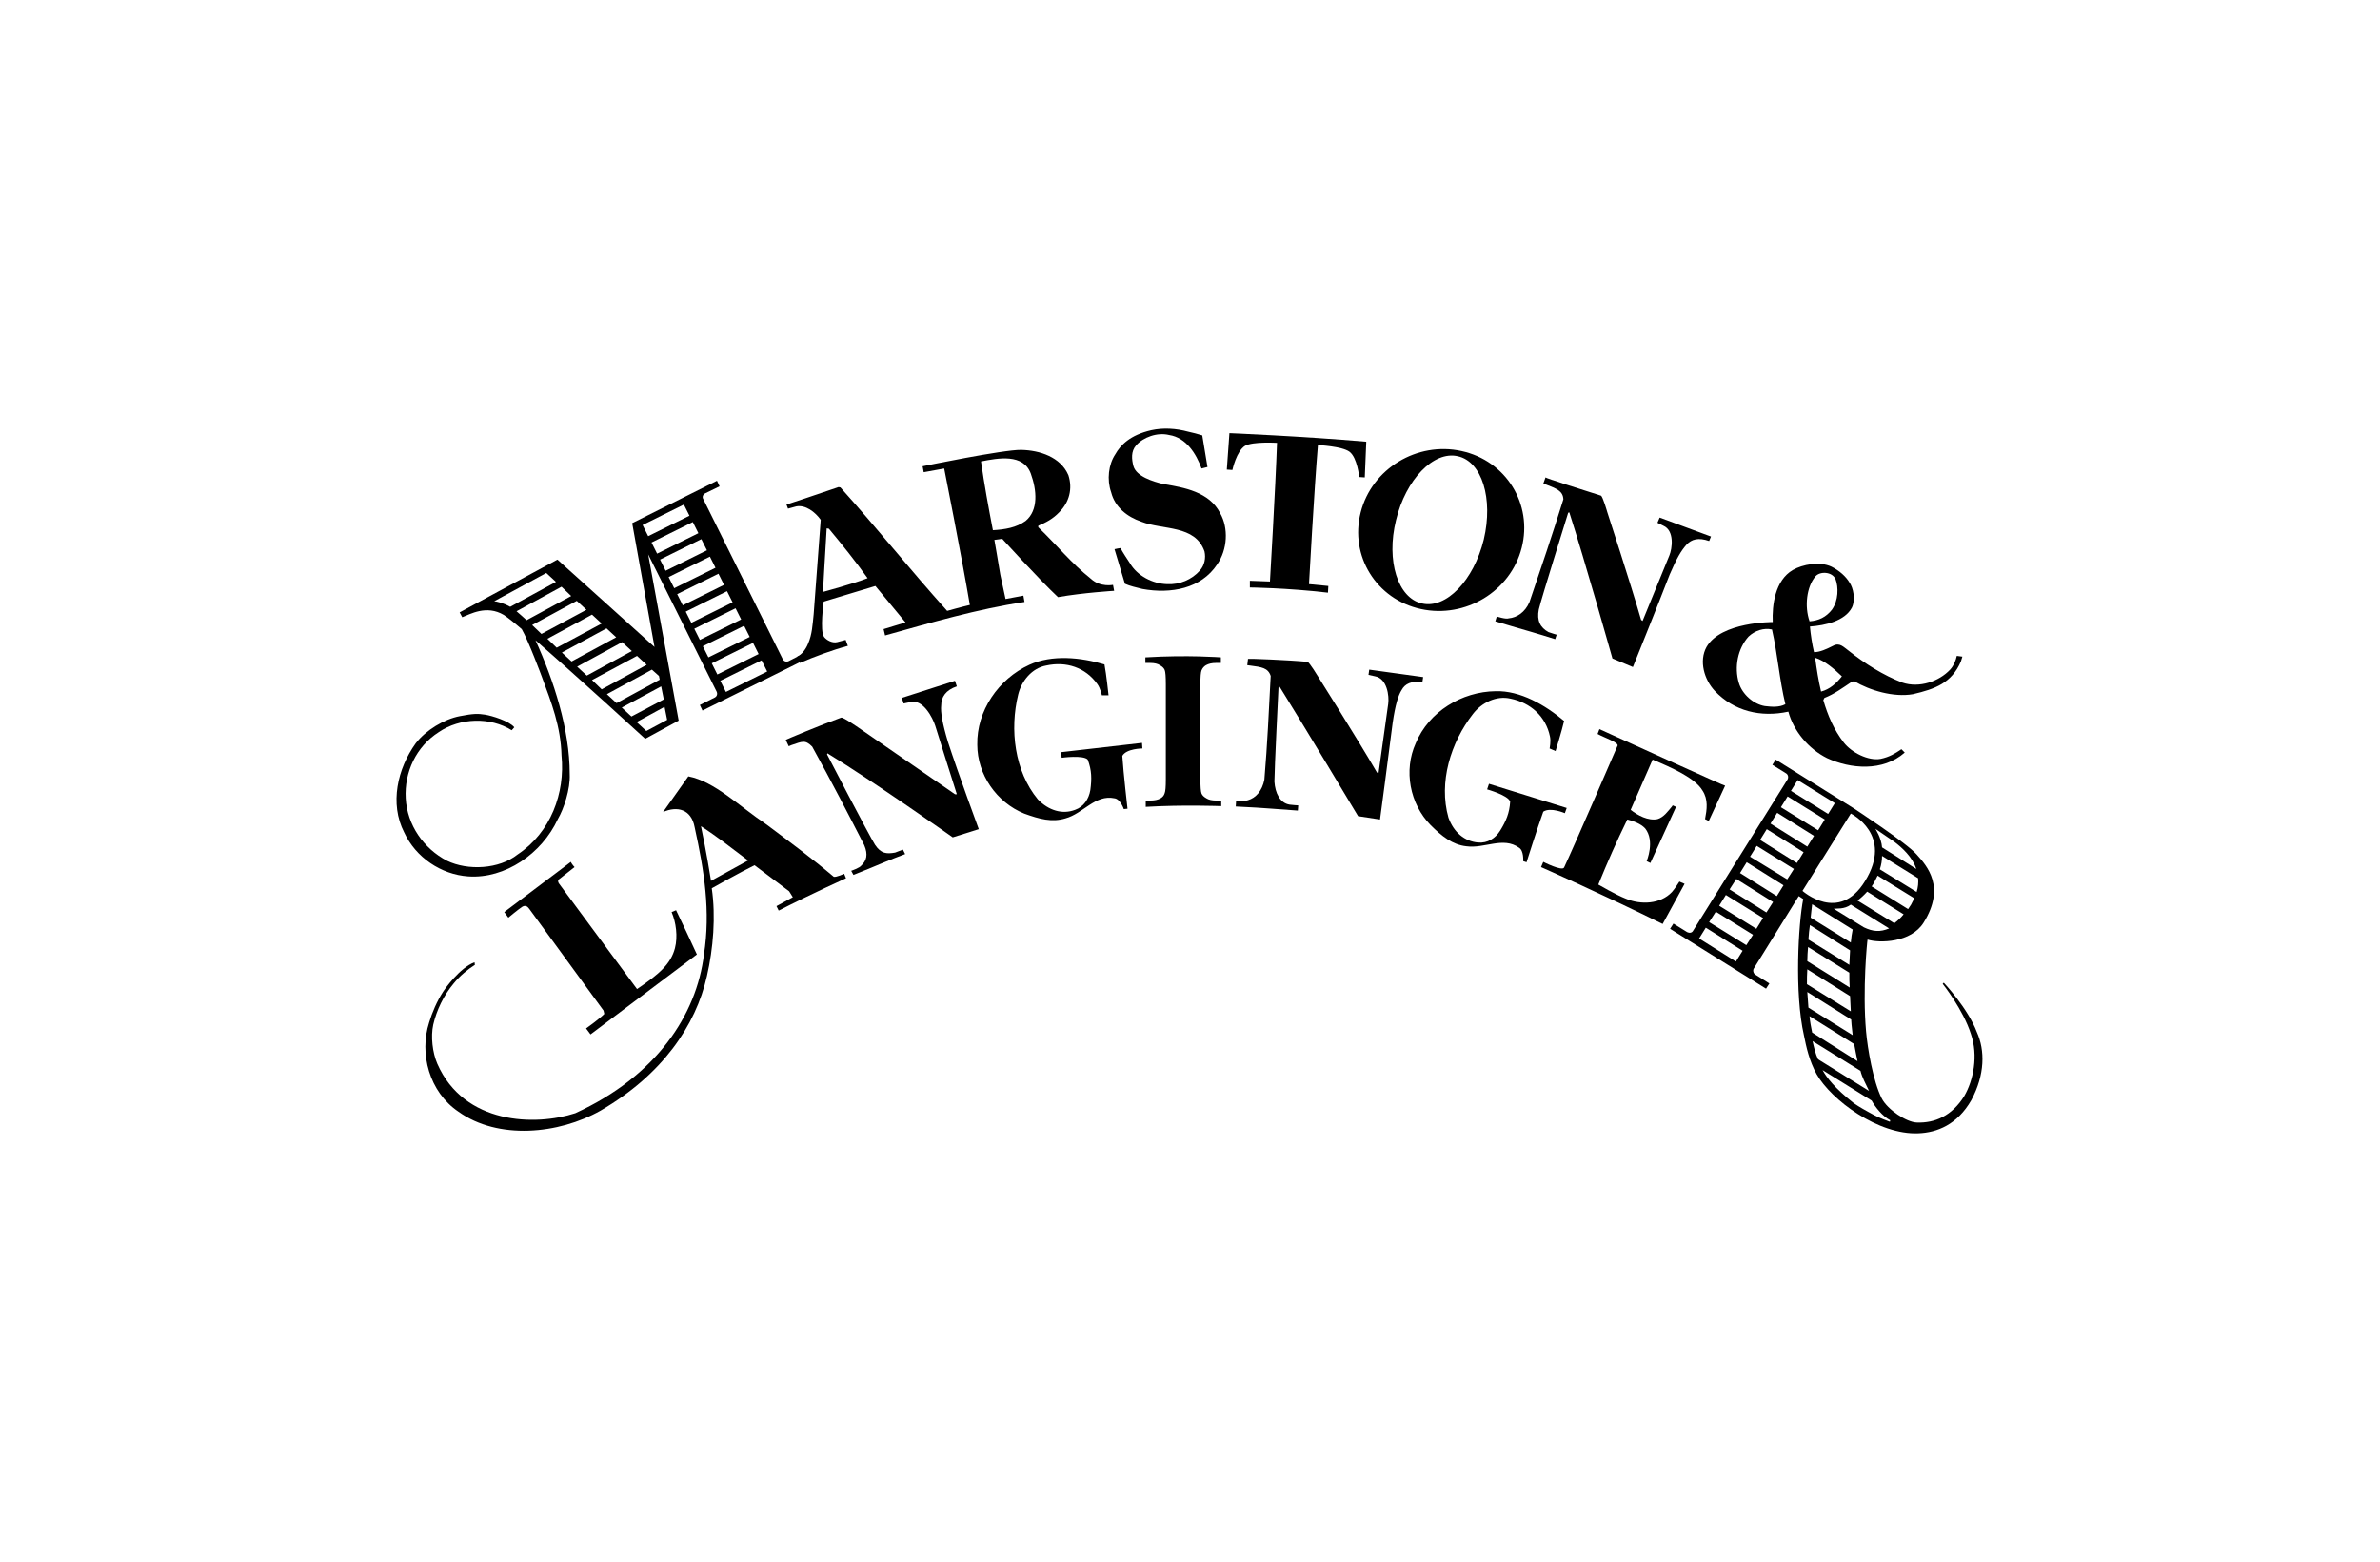 <?xml version="1.0" encoding="utf-8"?>
<!-- Generator: Adobe Illustrator 26.1.0, SVG Export Plug-In . SVG Version: 6.00 Build 0)  -->
<svg version="1.1" id="Layer_1" xmlns="http://www.w3.org/2000/svg" xmlns:xlink="http://www.w3.org/1999/xlink" x="0px" y="0px"
	 viewBox="0 0 640 420" style="enable-background:new 0 0 640 420;" xml:space="preserve">
<style type="text/css">
	.st0{stroke:#C0CB30;stroke-width:0.39;}
	.st1{stroke:#C0CB30;stroke-width:0.73;}
	.st2{clip-path:url(#SVGID_00000072259156645882141800000017977866277575688578_);}
	.st3{opacity:0.3;}
	.st4{clip-path:url(#SVGID_00000096759119334007084240000000153248043389404547_);}
</style>
<g>
	<path d="M222.3,142.1c-0.3,4.6-1,17.1-1,17.1s8.2-2.2,12-3.7c-3.2-4.5-6.9-9.1-10.4-13.3L222.3,142.1z M263.8,124.1
		c0.9,6.3,2,12.3,3.2,18.5c3.3-0.2,6.3-0.7,8.8-2.5c3.5-2.9,3-8.3,1.4-12.7C275.2,121.9,268.4,123.2,263.8,124.1 M214.4,176.6
		c1.3-0.6,2.4-2.2,2.9-3.5c1.1-2.5,1.2-5.1,1.5-7.9l1.9-25.4c-1.5-2.1-4.1-4.1-6.6-3.6l-2.2,0.6l-0.4-1.1c0,0,9.4-3.1,14-4.7
		l0.5,0.1c9.9,11,18.8,22.2,28.7,33.2c0,0,3.9-1.1,6.1-1.6c-2.1-12.5-6.9-36.7-6.9-36.7l-5.5,1l-0.3-1.6c0,0,21.8-4.5,26.5-4.4
		c5,0.1,10.6,1.9,12.7,6.8c1.2,3.7,0.2,7.3-2.4,9.9c-1.8,1.9-3.6,2.8-5.7,3.7v0.4c5.1,4.9,8.8,9.6,14.2,13.9
		c2.5,2.3,5.9,1.6,5.9,1.6l0.3,1.6c0,0-8.3,0.5-15.1,1.7c-5.3-5-15-15.7-15-15.7l-2.1,0.3c0,0,1.1,6.3,1.6,9.4l1.4,6.5l4.8-0.9
		l0.3,1.7c-12.7,1.9-25.3,5.6-37.5,9l-0.4-1.7l5.9-1.8l-8.1-9.8l-13.9,4.2c0,0-1.1,7.9,0.1,9.5c0.7,0.9,2.2,1.7,3.5,1.4l2.3-0.6
		l0.6,1.6c-4.1,1.1-9,2.9-12.9,4.6L214.4,176.6z"/>
	<path d="M488.1,176.9c0.4,3,0.9,6.2,1.6,9.1c2.3-0.6,4.1-2.2,5.6-4.1C493.2,179.9,490.7,177.7,488.1,176.9 M470.2,171.2
		c-2.9,3.2-3.9,8.2-2.6,12.5c0.9,3,3.9,5.7,7,6.2c1.8,0.2,3.8,0.4,5.5-0.5c-1.6-6.6-2.1-13.5-3.6-20.1
		C474.3,168.8,471.9,169.6,470.2,171.2 M488.2,155c-2.4,2.8-3,8.1-1.6,12.1c2.5-0.2,4.4-1.1,6-3.1c1.8-2.5,1.8-6.1,1-8.2
		C492.7,153.7,489.4,153.6,488.2,155 M497.3,156.6c1.1,1.5,1.7,4.7,0.7,6.8c-1.9,3.6-7.1,4.8-11.3,5.1c0.2,2.2,0.6,4.8,1.1,6.9
		c1.6,0,3.3-0.8,5.1-1.7c1.8-1,2.8,0.3,4.2,1.3c4.4,3.5,9.3,6.6,14.5,8.6c4.5,1.5,9.8-0.3,12.8-3.5c1-1.1,1.5-2.4,1.8-3.7l1.5,0.2
		l-0.4,1.3c-2.5,5.8-6.9,7.4-12.9,8.8c-5.2,0.9-11.6-1-15.8-3.5l-0.7,0.2c-2.4,1.6-4.7,3.3-7.3,4.3l-0.3,0.6
		c1.2,4.1,2.8,7.9,5.5,11.4c2.1,2.7,6.6,5,9.9,4.4c2.4-0.5,4-1.5,5.6-2.6l0.9,0.9c-5.9,5.2-14.6,4.4-20.9,1.5
		c-5-2.5-9-7.3-10.4-12.5c-7.4,1.6-14.6-0.1-19.8-5.6c-2.8-3-4.3-8-2.2-11.8c3.9-6.8,17.8-6.7,17.8-6.7c-0.2-4.5,0.6-11.2,5.4-14
		c2.6-1.5,7.2-2.4,10.4-0.9C494.7,153.5,496.4,155.1,497.3,156.6"/>
	<path d="M188.5,222.2c0,0,1.6,7.6,2.7,14.7l10-5.5l-0.6-0.4C196.5,227.9,192.7,224.9,188.5,222.2 M206.2,221.8
		c6,4.5,12.2,9.1,18,14c0.6,0.2,2.8-0.8,2.8-0.8l0.5,1.2c0,0-9.1,4.1-18.1,8.7l-0.6-1.2l4.4-2.4l-1-1.6l-9.3-7
		c-3.9,1.9-11.5,6.2-11.5,6.2c1.1,7.6,0.4,16.2-1.3,23.6c-3,13.4-12.1,26.6-28.6,36.2c-11.3,6.4-27.6,7.9-38.2,0.3
		c-7.9-5.3-10.6-15.7-7.9-24c0.8-2.7,2.1-5.7,3.7-8.2c0.5-0.8,4.5-6.5,8.5-8l0.1,0.7c-1.9,1.2-4,2.9-5.7,5
		c-2.7,3.2-4.6,7.2-5.5,11.1c-0.7,3.2-0.2,7.5,1.1,10.5c7.2,16.4,26.4,16.8,37.1,13.3c21.8-10,32.6-26.4,34.6-42.7
		c1.8-11.6,0.1-22.4-2.5-34.2c-0.9-4.9-4.7-5.8-8.5-4.1l6.8-9.6C192.2,210.2,198.6,216.7,206.2,221.8"/>
	<path d="M206.3,180.6l-1.5-3l-11.1,5.5l1.5,3L206.3,180.6z M204,175.9l-1.5-3l-11.1,5.5l1.5,3L204,175.9z M201.6,171.3l-1.5-3
		l-11.1,5.5l1.5,3L201.6,171.3z M199.3,166.6l-1.5-3l-11.1,5.5l1.5,3L199.3,166.6z M197,162l-1.5-3l-11.1,5.5l1.5,3L197,162z
		 M194.7,157.3l-1.5-3l-11.1,5.5l1.5,3L194.7,157.3z M192.4,152.7l-1.5-3l-11.1,5.5l1.5,3L192.4,152.7z M190.1,148l-1.5-3l-11.1,5.5
		l1.5,3L190.1,148z M187.8,143.4l-1.5-3l-11.1,5.5l1.5,3L187.8,143.4z M185.4,138.7l-1.5-3l-11.1,5.5l1.5,3L185.4,138.7z
		 M146.9,154.1l-14,7.6c0.8,0.1,2.3,0.4,4.3,1.5l12.3-6.7L146.9,154.1z M151,157.8l-12.1,6.6c0.4,0.3,2.7,2.4,2.7,2.4l12-6.5
		L151,157.8z M165.8,189.1l11.6-6.3l-0.2-1l-1.9-1.7l-12.1,6.6L165.8,189.1z M145.6,170.5l12.1-6.5l-2.6-2.4l-12,6.5L145.6,170.5z
		 M149.7,174.2l12.1-6.5l-2.6-2.4l-12,6.5L149.7,174.2z M153.7,177.9l12-6.5l-2.6-2.4l-12,6.5L153.7,177.9z M157.8,181.7l12.1-6.6
		l-2.6-2.4l-12.1,6.6L157.8,181.7z M161.8,185.4l12.1-6.6l-2.6-2.4l-12.1,6.5L161.8,185.4z M178.5,188.1l-0.7-3.5l-10.6,5.7l2.6,2.4
		L178.5,188.1z M179.4,193.6l-0.7-3.5l-7.5,4.1l2.6,2.4L179.4,193.6z M210.5,177.3L210.5,177.3c0.3,0.6,1,0.8,1.6,0.5l3.9-2l0.7,1.5
		l-27.8,13.8l-0.7-1.5l4-2c0.6-0.3,0.8-1,0.5-1.6v0l-18.4-36.9l8.2,44.7l-9,4.9c0,0-18.1-16.6-29.5-26.5c4.9,10.8,9.2,23.9,9.2,36
		c0.2,4-1.6,9.4-3.2,12.1c-4.3,9.3-14.2,16.1-24.1,15.4c-7.3-0.5-14.1-5.1-17.2-11.8c-4-7.8-1.8-17.2,3.1-24
		c2.7-3.5,7.6-6.5,11.9-7.3c3.6-0.7,4.8-0.7,6.7-0.4c1.9,0.3,6.5,1.7,7.9,3.4l-0.7,0.8c-5.7-3.6-13.9-3.4-19.6,0.5
		c-6.1,3.9-9.3,10.8-8.9,17.8c0.4,7.2,4.8,13.5,11.1,16.8c5.6,2.7,14,2.3,19-1.7c8.9-5.9,12.8-16.5,11.8-26.6
		c-0.2-7.8-2.7-14.2-5.3-21.2c0,0-3.6-9.7-5.4-12.8c-2.2-1.9-3.9-3.2-4.8-3.8c-4.7-2.8-9.1-0.2-11.2,0.6l-0.7-1.3l26.3-14.2
		l26.1,23.5l-6-33.3l0,0l22.8-11.4l0.7,1.5l-3.9,1.9c-0.6,0.3-0.8,1-0.5,1.5l0,0L210.5,177.3z"/>
	<path d="M497.7,253.5l-10.8-6.7c0.1-1.3,0.3-2.5,0.4-3.6l10.9,6.8C498,251,497.8,252.2,497.7,253.5 M486.7,248.8l10.8,6.8
		c-0.1,1.3-0.1,2.5-0.2,3.9l-11-6.8C486.4,251.3,486.5,250,486.7,248.8 M486.2,254.7l11.1,6.9c0,1.4,0,2.7,0.1,4l-11.4-7.1
		C486,257.2,486.1,255.9,486.2,254.7 M486,260.7l11.5,7.2c0.1,1.4,0.1,2.8,0.2,4.1l-11.8-7.3C485.9,263.3,485.9,262,486,260.7
		 M486,266.8l11.8,7.4c0,0.5,0.1,0.9,0.1,1.4c0.1,0.9,0.2,1.9,0.3,2.8l-11.9-7.4C486.2,269.6,486.1,268.2,486,266.8 M486.6,273.3
		l12,7.5c0.3,1.6,0.6,3.2,0.9,4.6l-12.2-7.7C487,276.2,486.7,274.7,486.6,273.3 M502.6,293.4l-13.7-8.5c-0.7-1.4-1.1-3.2-1.5-4.9
		l12.9,8C500.7,289.7,501.7,291.5,502.6,293.4 M502.3,299c0,0-2.4-1.3-3.8-2.3c-5.2-4.1-7.3-6.9-8.4-8.9l13.2,8.2
		c1,1.8,2.9,4.2,5,5.3l-0.1,0.4C505.5,300.7,504.6,300.3,502.3,299 M515.4,239.9l-9.9-6.1c0.4-1.2,0.6-2.4,0.6-3.6l9.7,6
		C515.9,237.4,515.8,238.6,515.4,239.9 M504.9,235.5l9.9,6.1c-0.3,0.5-0.6,1.1-0.9,1.7c-0.3,0.4-0.5,0.8-0.8,1.2l-9.8-6.1
		c0.2-0.3,0.5-0.7,0.7-1.1C504.3,236.7,504.6,236.1,504.9,235.5 M499.5,242.2c0.8-0.6,1.7-1.4,2.6-2.4l9.8,6.1
		c-0.8,1-1.7,1.8-2.5,2.4L499.5,242.2z M508,249.7c-2.4,1-4.3,0.9-6.8-0.3l-8.1-5c0.7-0.1,2.9,0.2,4.6-1.1L508,249.7z M504.3,222.9
		l5.1,3.5c2,1.5,4.9,4.1,5.9,7.3l-9.2-5.8C505.9,225.3,504.3,222.9,504.3,222.9 M484.7,239.6l13-20.8c0,0,11.6,5.7,3.8,18.2
		C494.5,248.4,484.7,239.6,484.7,239.6 M456.9,252.4l1.8-2.9l9.9,6.2l-1.8,2.9L456.9,252.4z M459.6,248l1.8-2.8l10,6.2l-1.8,2.8
		L459.6,248z M462.3,243.6l1.8-2.9l10,6.2l-1.8,2.9L462.3,243.6z M465.1,239.2l1.8-2.8l9.9,6.2l-1.8,2.8L465.1,239.2z M467.9,234.8
		l1.8-2.9l9.9,6.2l-1.8,2.9L467.9,234.8z M470.6,230.4l1.8-2.9l10,6.2l-1.8,2.8L470.6,230.4z M473.3,225.9l1.8-2.9l9.9,6.2l-1.8,2.9
		L473.3,225.9z M476.1,221.5l1.8-2.9l9.9,6.2l-1.8,2.9L476.1,221.5z M478.9,217.1l1.8-2.9l10,6.2l-1.8,2.9L478.9,217.1z
		 M481.6,212.7l1.8-2.9l10,6.2l-1.8,2.9L481.6,212.7z M502.2,252.7c3.1,1,11.7,0.9,15.1-4.6c5.9-9.5,1-15.1-1.9-18.3
		c-2.7-3.1-16.9-12.4-16.9-12.4l-21-13.1l-0.9,1.4l3.7,2.3c0.5,0.3,0.7,1,0.4,1.6v0l-25.4,40.7l0,0c-0.3,0.6-1,0.7-1.6,0.4l0,0
		l-3.7-2.3l-0.9,1.4l25.8,16.1l0.9-1.4l-3.8-2.4c-0.5-0.3-0.7-1.1-0.4-1.6v0l12.1-19.5l1.2,0.8c-1.3,6.5-2.4,25.3,0.2,36.7
		c0.6,3,1.4,6.8,3.4,10.4c3.9,6.9,16.6,16.4,27.4,15.9c5-0.2,10.4-2.3,14.2-8.9c3.7-6.9,3.7-13.4,1.5-18.3
		c-2.4-6.4-8.9-13.3-8.9-13.3l-0.3,0.3c0,0,5.5,6.9,7.6,13.5c2,5.8,0.7,12.4-1.8,16.7c-3.3,5.3-7.9,7.3-12.8,7.1
		c-2.7-0.1-7.8-3.4-9.4-6.5c-2.3-4.6-3.8-13.4-4.2-18C500.8,266.1,502.1,253,502.2,252.7"/>
	<path d="M297,178.7c0.5,2.6,1.1,8.3,1.1,8.3l-1.8,0c0,0-0.4-1.9-1.2-3c-3.2-4.5-8.4-6.2-13.8-5c-3.8,0.7-6.6,4.1-7.5,7.8
		c-2.3,9.4-1,20.6,5.3,28.2c2.9,3,6.6,4.1,10,2.8c2.3-0.8,3.7-2.9,4.1-5.3c0.4-3,0.4-5.3-0.7-8.2c-1.2-1.3-7-0.5-7-0.5l-0.2-1.5
		l21.8-2.5l0.1,1.5c0,0-4.3,0-5.4,2c0.3,4.7,1.4,14.2,1.4,14.2l-1,0.1c0,0-0.9-2.7-2.5-2.9c-5.2-1.1-8.4,4.1-13.2,5.4
		c-3.6,1.1-7,0.2-11.1-1.3c-7.4-3-12.6-10.5-12.6-18.5c-0.2-9.1,5.7-17.7,14-21.5C282.9,176,290.7,176.8,297,178.7"/>
	<path d="M430.1,196.1l-0.5,1.3c1.8,1,5.5,2.2,5.4,3.1c0,0-12.2,28.2-14.4,32.8c-0.5,1.1-5.6-1.5-5.6-1.5l-0.6,1.4
		c0,0,16.5,7.3,32.7,15.3l5.9-10.8l-1.4-0.6c0,0-1.2,1.9-2,2.8c-3.1,3.3-8.4,3.5-12.4,1.8c-2.6-1-7.4-3.8-7.4-3.8
		c2.4-5.9,5-11.8,7.8-17.5c1.6,0.4,3.6,1.1,4.8,2.4c2.7,3.4,0.4,8.8,0.4,8.8l1,0.5l6.9-15.1l-0.9-0.4l-0.2,0.3
		c-1.1,1.3-2.2,2.9-3.9,3.4c-2.5,0.5-5.3-1-7.2-2.5l5.9-13.5c5,2.1,11.4,4.9,13.4,8.3c1.6,2.4,1.2,5.1,0.7,7.7l1,0.5l4.4-9.5
		C463.9,211.5,441,201,430.1,196.1"/>
	<path d="M154.5,233.2c0,0-3.7,2.9-4.2,3.3c-0.5,0.4,0,1.1,0,1.1l21,28.4c6.1-4.1,9.1-6.8,10.2-11c0.8-3.1,0.3-6.9-0.9-9.7l1.2-0.5
		c1.9,3.9,3.8,8,5.6,11.9l-28.6,21.5l-1.2-1.6c0,0,3.4-2.4,4.9-3.9l-0.2-0.9l-20-27.4c-0.5-0.7-1.1-1-1.9-0.5
		c-1.2,0.8-3.7,2.9-3.7,2.9l-1.1-1.5l17.9-13.5C153.5,231.9,154,232.7,154.5,233.2"/>
	<path d="M319.5,116.1c1.4,0.3,2.5,0.6,3.8,1l1.4,8.5l-1.6,0.4c-1.4-3.9-4.1-8.3-8.7-9c-3.2-0.8-7,0.6-8.9,2.8
		c-1.4,1.6-1.2,3.7-0.7,5.6c0.8,2.7,5.1,4.1,8.1,4.8c5.5,0.9,12.3,2.1,15.2,7.8c2.3,4,2,9.8-0.8,13.8c-4.3,6.5-12.4,8-20.1,6.6
		c-1.6-0.4-3.4-0.8-4.7-1.4l-2.8-9.3c0.7-0.2,1.1-0.2,1.6-0.3c0.7,1.3,1.9,3.1,2.5,4c2,3.5,6.2,5.6,10,5.7c3.4,0.2,6.7-1.2,8.9-3.7
		c1.2-1.4,1.6-3.3,1.2-5.1c-2.5-7.2-11.2-5.7-17-8c-3.8-1.3-7.1-3.9-8.1-7.9c-1.2-3.4-0.7-7.5,1.1-10.2c1.4-2.5,4-5.2,9.7-6.5
		C312.8,115,316.2,115.2,319.5,116.1"/>
	<path d="M430.5,133.3c0.5,0.2,1.7,4.4,1.7,4.4s6.3,19.3,9.1,29l0.4,0.3c0,0,6.7-16.4,7.2-17.6c0.8-1.9,1.4-6.7-1.6-8l-1.6-0.8
		l0.6-1.4l13.8,5.1l-0.5,1.2c-2.9-1-4.7-0.5-6.1,1c-1.5,1.7-2.6,3.6-4.5,8c-3.2,8.3-9.9,24.9-9.9,24.9l-5.5-2.3
		c0,0-7.5-26.6-11.6-39.3l-0.3,0.1c0,0-7.2,23-7.9,26c-0.6,3,0.4,4.9,2.6,6.1c0.5,0.2,2.2,0.7,2.2,0.7l-0.4,1.2
		c-3.7-1.2-10.7-3.2-10.7-3.2l-5.4-1.6l0.4-1.3c0,0,2.4,0.8,3.2,0.5c2.2-0.2,4.4-1.6,5.6-4.4c3.1-9.1,6.2-18.3,9.1-27.6
		c-0.1-2.3-1.9-2.9-4.7-4l-0.7-0.2l0.6-1.7C415.6,128.6,425.5,131.7,430.5,133.3"/>
	<path d="M367.4,118.8c-17.4-1.5-36.8-2.3-36.8-2.3l-0.7,9.8l1.5,0.1c0,0,1.1-5.1,3.4-6.5c2.1-1.2,8.6-0.8,8.6-0.8
		c-0.4,11.9-1.9,37.3-1.9,37.3l-5.4-0.2l0,1.8c0,0,9.9,0.1,21,1.4l0.1-1.8l-5.2-0.5c0,0,1.4-25.5,2.4-37.4c0,0,6.5,0.3,8.5,1.8
		c2.1,1.6,2.6,6.8,2.6,6.8l1.5,0.1L367.4,118.8z"/>
	<path d="M393,121.3c-11.9-2.6-24.1,4.7-27.1,16.5c-3,11.7,4.2,23.4,16.2,26c11.9,2.6,24.1-4.7,27.1-16.5
		C412.2,135.6,405,123.9,393,121.3 M399,145.1c-2.7,11-10.1,18.7-16.6,17.2c-6.5-1.4-9.7-11.5-7-22.4c2.6-10.9,10.1-18.7,16.6-17.2
		C398.5,124.1,401.6,134.1,399,145.1"/>
	<path d="M226.2,193c0.5-0.2,4.8,2.8,4.8,2.8s17.5,12.1,25.8,17.8l0.5,0c0,0-5.4-17-5.8-18.4c-0.7-2.2-3.3-7.2-6.6-6.4l-1.9,0.4
		l-0.5-1.5l14.3-4.6l0.5,1.5c-3,1-4.2,2.9-4.2,5.1c-0.2,1.8,0.3,4.8,1.8,9.8c2.8,8.6,8.3,23.5,8.3,23.5l-7,2.2
		c0,0-21.1-14.9-33.7-22.6l-0.1,0.3c0,0,11.3,21.8,12.9,24.3c1.6,2.4,3.1,2.5,5.4,2.1c0.5-0.2,2.1-0.8,2.1-0.8l0.6,1.2
		c-3.3,1.2-9.2,3.7-9.2,3.7l-4.7,1.9l-0.6-1.1c0,0,2.3-0.8,2.7-1.4c1.4-1.3,1.9-2.9,0.8-5.5c-4.2-8.2-8.8-17.1-14-26.5
		c-1.9-1.9-2.6-1.4-5.6-0.4l-0.7,0.3l-0.8-1.7C211.1,199,220.9,194.9,226.2,193"/>
	<path d="M351.6,178c0.5,0.1,2.8,3.9,2.8,3.9s10.8,17.1,15.9,25.9l0.4,0.1c0,0,2.4-17.3,2.6-18.6c0.3-2.1-0.3-6.8-3.5-7.4l-1.8-0.4
		l0.2-1.4l14.5,2l-0.2,1.3c-3-0.3-4.7,0.5-5.6,2.2c-0.9,1.4-1.7,4-2.4,8.8c-1.1,8.8-3.4,26-3.4,26l-5.9-0.9c0,0-14-23.4-21.1-34.8
		l-0.3,0.2c0,0-1.1,22.2-1.1,25.3c0.2,3.1,1.5,5.8,4.1,6.2c0.6,0.1,2.3,0.2,2.3,0.2l-0.1,1.4c-3.8-0.3-11.1-0.8-11.1-0.8l-5.6-0.3
		l0.1-1.6c0,0,2.5,0.2,3.2-0.1c2.1-0.6,3.8-2.5,4.4-5.5c0.8-9.5,1.2-18.3,1.7-27.9c-0.7-2.2-2.5-2.4-5.5-2.8l-0.8-0.1l0.2-1.7
		C335.8,177.1,346.3,177.5,351.6,178"/>
	<path d="M420.6,193.9c-0.6,2.6-2.3,8.1-2.3,8.1l-1.6-0.7c0,0,0.4-1.9,0.1-3.2c-1.1-5.4-5.2-9.1-10.6-10.2
		c-3.8-0.9-7.8,1.1-10.1,4.1c-6,7.7-9.3,18.4-6.6,27.9c1.4,3.9,4.3,6.4,8,6.7c2.5,0.2,4.6-1.1,5.9-3.2c1.6-2.6,2.5-4.7,2.7-7.8
		c-0.5-1.7-6.2-3.3-6.2-3.3l0.5-1.5l20.9,6.5l-0.5,1.4c0,0-3.9-1.7-5.8-0.4c-1.6,4.4-4.5,13.6-4.5,13.6l-0.9-0.3
		c0,0,0.2-2.8-1.1-3.6c-4.3-3.1-9.3,0.3-14.2-0.4c-3.7-0.4-6.6-2.7-9.6-5.7c-5.6-5.7-7.3-14.7-4-22c3.5-8.5,12.4-13.9,21.5-14
		C408.8,185.7,415.5,189.6,420.6,193.9"/>
	<path d="M328.4,215.3l0,1.5c0,0-10.2-0.4-20.3,0.2l0-1.7h1.3c1.1,0,2-0.2,2.7-0.6c0.5-0.3,0.9-0.7,1.1-1.4c0.2-0.5,0.3-1.7,0.3-3.7
		V184c0-2-0.1-3.3-0.3-3.8c-0.2-0.5-0.6-0.9-1.3-1.3c-0.6-0.4-1.5-0.6-2.6-0.6h-1.3v-1.5c11.4-0.7,20.3,0,20.3,0v1.5h-1.3
		c-1.1,0-2,0.2-2.7,0.6c-0.5,0.3-0.9,0.7-1.2,1.4c-0.2,0.5-0.3,1.7-0.3,3.7v25.6c0,2,0.1,3.3,0.3,3.8c0.2,0.5,0.6,0.9,1.3,1.3
		c0.6,0.4,1.5,0.6,2.6,0.6H328.4z"/>
</g>
</svg>
